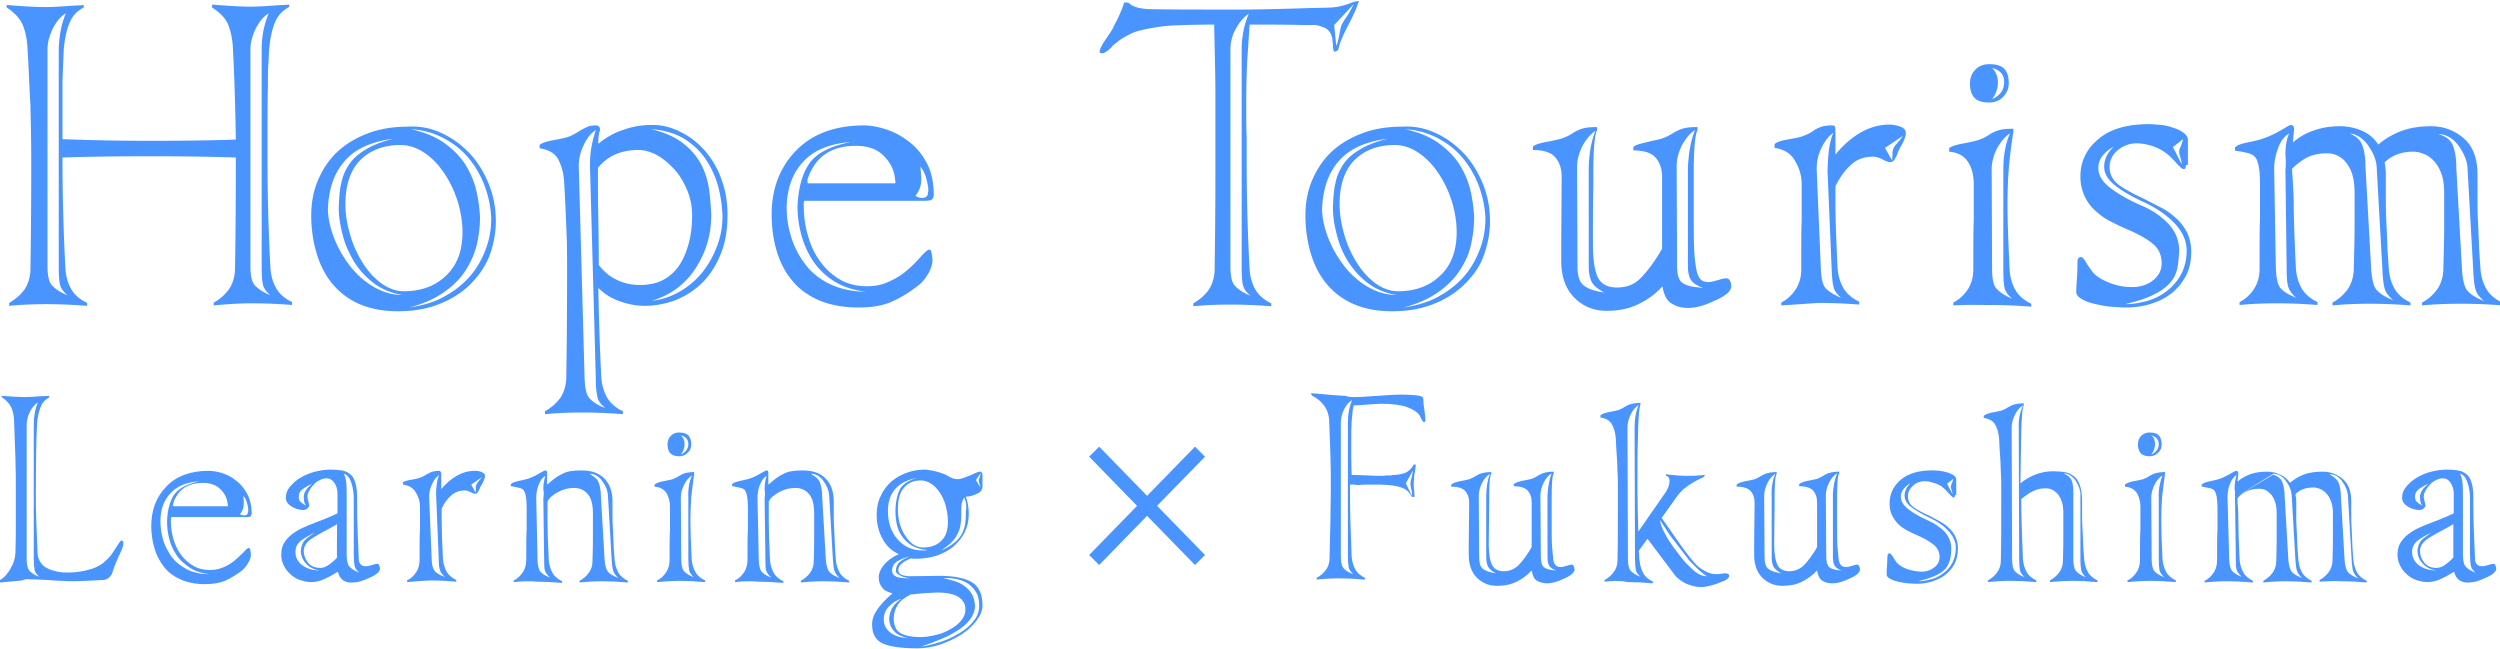 <svg xmlns="http://www.w3.org/2000/svg" width="600" height="155.7" viewBox="0 0 600 155.7"><style>.st0{fill:#4994ff}</style><path class="st0" d="M3.3 139.5l-3.3.3v-.6c.4-.2.9-.6 1.3-1 .4-.5.9-1.1 1.2-1.7.4-.7.7-1.3.9-2 .2-.7.3-1.3.3-1.8.1-2.8.1-5 .1-6.8v-7.6c0-2.8 0-5.6-.1-8.4-.1-2.9-.2-5.6-.3-8.3 0-1.5-.2-2.6-.6-3.6-.4-1-1.2-1.9-2.4-2.7V95c2.4.2 4.3.3 5.7.3.9 0 2.1-.1 3.7-.2.9 0 1.5-.1 2-.1v.4c-1 .5-1.7 1.3-2.1 2.4-.4 1.1-.7 2.4-.8 3.8 0 .8-.1 1.5-.1 2.3 0 .8-.1 1.9-.1 3.3 0 1.7-.1 5.3-.1 10.7 0 2.5 0 4.8.1 6.9.1 2.1.2 4.6.3 7.7 0 1 .3 1.8.7 2.4.4.7 1 1.2 1.7 1.5.7.4 1.5.6 2.4.8.9.2 1.8.2 2.8.2 1.4 0 2.9-.2 4.5-.6 1.6-.4 2.9-1 3.9-1.9.6-.5 1.1-1 1.6-1.6.4-.6.9-1.3 1.4-2.1.6-1 1-1.5 1.2-1.5.1 0 .2.1.3.2.1.1.1.3.1.5 0 .4-.1.8-.3 1.3-.2.5-.5 1.2-.9 2-.7 1.6-1.1 2.7-1.3 3.3-.1.6-.4 1.1-.8 1.5-.4.4-.8.6-1.4.7-.1 0-.8 0-2.1.1-2.2.1-3.8.2-4.8.2-1.2 0-2.3 0-3.3-.1-1 0-2.1-.1-3.2-.2-2.2-.1-4-.2-5.4-.2-.7.4-1.7.4-2.8.5zm5.8-42.9c-.8.5-1.4 1.2-1.9 2.2-.5 1-.8 2.1-.8 3.1V134c0 1.4.2 2.4.6 2.9.4.5 1.1 1 2.1 1.4l.3.1c-.6-.5-1-1.1-1.1-1.6-.1-.5-.2-1.5-.2-2.7v-32.2c0-1.9.3-3.7 1-5.3zM60 124c-.2.1-.6.1-1.2.1H41.1c0 .2-.1.4-.1.8 0 1.5.2 3 .6 4.4.4 1.4 1 2.7 1.8 3.8.8 1.1 1.8 2 3 2.7 1.2.7 2.5 1 4 1 1.1 0 2.1-.2 3.1-.6 1-.4 1.8-.9 2.6-1.5.6-.5 1.4-1.2 2.3-2.1.7-.8 1.1-1.1 1.3-1.1.2 0 .3.2.4.6.1.4.1.8.1 1.2 0 .6-.3 1.2-.7 1.9-.4.7-.9 1.3-1.4 1.7-1.4 1.1-2.8 1.9-4.1 2.5-1.3.5-2.9.8-4.8.8-2.2 0-4.2-.4-5.8-1.1-1.6-.7-3-1.7-4-3s-1.8-2.7-2.3-4.4c-.5-1.7-.8-3.5-.8-5.4 0-3.9 1.2-7.1 3.7-9.6 2.4-2.5 5.8-3.7 10.1-3.7.9 0 2 .2 3.1.5 1.2.4 2.3.9 3.4 1.8 1.1.8 2 1.9 2.7 3.2.7 1.3 1.1 2.9 1.1 4.8-.1.4-.2.6-.4.7zm-19.1-5.6c-1.6 1.7-2.4 3.9-2.4 6.7 0 1.4.2 2.8.6 4.3.4 1.5 1.1 2.8 2 4.1.9 1.3 2.2 2.3 3.7 3.1 1.5.8 3.3 1.2 5.4 1.2-1.8-.2-3.4-.7-4.7-1.6s-2.4-1.8-3.2-3.1c-.8-1.2-1.4-2.5-1.7-3.9-.4-1.4-.5-2.8-.5-4.2.1-2.7.7-4.8 1.7-6.3 1.1-1.5 3.1-2.6 6.1-3.2-3.1.2-5.5 1.2-7 2.9zm13.7 3.1s.1-.1.1-.2v-.2c0-.1-.1-.2-.1-.3-.1-1.3-.7-2.4-1.7-3.4s-2.4-1.5-4.2-1.5c-3.7 0-6 1.6-7.1 4.8 0 .1-.1.2-.1.4s0 .3.1.4h13zm3.9-.5c0 .9-.3 1.7-.9 2.4.3.2.6.3 1 .3.5 0 .8-.2.9-.6v-.2c0-.1.1-.2.1-.3 0-.5-.1-1.2-.3-1.9-.2-.7-.5-1.3-.9-1.7.1.8.1 1.5.1 2zM82.4 139.3c-.6-.4-1.1-1.1-1.3-2.1-1.1.7-2.2 1.3-3.3 1.8-1.1.5-2.2.7-3.1.7s-1.8-.2-2.7-.5c-.9-.3-1.7-.8-2.3-1.4-.7-.6-1.2-1.3-1.6-2.1-.4-.8-.6-1.6-.6-2.5 0-1.1.2-2.1.7-2.9.5-.8 1.1-1.5 1.9-2.1.8-.6 1.6-1.1 2.5-1.5.9-.4 2-.9 3.4-1.4 2.4-.9 4-1.6 5-2.1v-4.7c0-1.1-.3-2-.8-2.7-.5-.7-1.1-1-1.8-1-.5 0-1.1.1-1.6.4-.6.3-1.1.6-1.5 1.1-.4.4-.8.9-1.1 1.5-.3.5-.4 1-.4 1.5 0 .2.1.6.2 1 .1.5.2.8.2 1 0 .3-.2.5-.5.8-.3.2-.6.3-1 .3-.7 0-1.5-.2-2.3-.6-1.2-.6-1.8-1.4-1.8-2.3 0-1 .3-1.9 1-2.7s1.5-1.6 2.6-2.2c1-.6 2.2-1.1 3.4-1.4 1.2-.3 2.5-.5 3.7-.5 1.1 0 2 .1 2.7.2.7.1 1.4.4 1.9.8.6.4 1 1 1.3 1.9.3.9.5 2 .5 3.5v2c0 3.9.2 8.3.4 13.1 0 .6.2 1 .5 1.3.3.3.7.4 1.3.4.3 0 .8-.1 1.4-.3.6-.2 1-.3 1.2-.3.3 0 .4.1.5.4.1.3.2.5.2.8 0 .4-.3.8-.8 1.2-.5.4-1.1.7-1.8 1-1.5.7-2.8 1.1-3.9 1.1-.9.1-1.7-.1-2.3-.5zm-10.1-9.6c-.9.7-1.4 1.6-1.4 2.8 0 1.3.6 2.4 1.7 3.2 1.1.8 2.5 1.2 4.1 1.2-1.3-.2-2.4-.7-3.2-1.6-.8-.8-1.3-1.9-1.3-3.2.1-1 .4-1.8.9-2.4.6-.6 1.3-1.1 2.2-1.7.1-.1.2-.1.3-.2-1.3.6-2.3 1.2-3.3 1.9zm.6-10.4c0-.6.2-1.2.5-1.6.3-.5.8-1 1.5-1.6-1.1.5-1.9 1-2.4 1.4-.5.4-.8 1-.8 1.6 0 .6.1 1 .4 1.3.3.3.6.5 1.1.8l.3.2c-.4-.4-.6-1.1-.6-2.1zm8 6.5c-.4.2-.9.5-1.4.8-2.1 1.1-3.7 2-4.9 2.8-1.1.8-1.7 1.8-1.7 2.8 0 1 .3 1.9 1 2.8.7.9 1.7 1.3 3 1.3.7 0 1.4-.3 2.1-.8.7-.5 1.3-1 1.9-1.7-.1-1.5 0-4.2 0-8zm3.4-10c-.4-1.2-1-1.9-1.8-2.1.3.5.5 1.2.6 2.1.1.9.1 2.2.1 3.7V133c0 1.4.2 2.4.6 2.9.4.5 1.1 1 2.1 1.4l.3.1c-.6-.5-1-1.1-1.1-1.6-.1-.5-.2-1.5-.2-2.7v-13.6c0-1.2-.2-2.5-.6-3.7zM97.7 139.7v-.4c.9-.4 1.6-1.1 2.2-2 .6-.9.8-1.9.8-3 0-3.8 0-6.1.1-7.1v-5.5c0-1.3-.3-2.4-1-3.5-.6-1.1-1.7-1.7-3.1-1.9v-.5c.2-.2.4-.3.8-.4.3-.1.8-.2 1.4-.3.8-.1 1.4-.3 1.8-.4.6-.2 1.2-.5 1.8-.9.5-.3.9-.5 1.3-.6.4-.1.9-.2 1.5-.2.2 0 .4.1.5.3.1.2.1.4.1.6v3.5c1.1-1.3 2.3-2.4 3.7-3.2 1.4-.8 2.8-1.2 4.4-1.2.5 0 1.1.1 1.6.3.5.2.8.5.8.9s-.2 1-.6 1.8c-.2.3-.3.5-.4.7-.1.1-.2.3-.3.6-.2.4-.3.7-.5.9-.1.2-.3.3-.5.3-.3 0-.7-.1-1.2-.4-.6-.3-1-.4-1.3-.4-1.3 0-2.4.4-3.3 1.2-.9.8-1.7 1.8-2.3 3.2v2.5c0 2.3.1 5.5.3 9.5.1 1.2.4 2.2.9 3.1.5.9 1.3 1.5 2.3 2v.4c-2.3-.2-4.3-.3-6.1-.3-1.9.1-3.8.2-5.7.4zm7.1-23.4c.1-.8.3-1.6.6-2.3-.7.5-1.3 1.2-1.7 2.2-.5 1-.7 2-.7 3.2l.6 14.7c0 1.4.3 2.4.7 2.9.4.5 1.2 1 2.3 1.4l.2.1c-.6-.5-1-1.1-1.2-1.6-.2-.6-.3-1.5-.3-2.7l-.6-14.7c-.1-1.3 0-2.3.1-3.2zm9.4.7c0-.3 0-.4.1-.6.1-.2.2-.5.5-.8.3-.4.6-.7.9-1.1l-2.6 1.8 1 1.9c.1-.2.1-.6.1-1.2zM123.3 139.7v-.4c.9-.4 1.6-1.1 2.2-2 .6-.9.8-1.9.8-3 0-3.8 0-6.1.1-7.1v-5.5c0-1.1-.1-2-.2-2.6-.1-.6-.3-1.1-.5-1.4-.2-.3-.6-.5-1-.6-.4-.1-1-.2-1.9-.4h-.2v-.5c.2-.2.5-.4.9-.5.4-.1.9-.3 1.6-.4.8-.2 1.3-.3 1.6-.4 1-.3 2.1-.9 3.3-1.6.5-.3.8-.4.9-.4.2 0 .3.1.3.2.1.1.1.3.1.5v2.7l.4-.3c1.1-1 2.2-1.8 3.3-2.3 1.1-.6 2.6-.8 4.5-.8 2.4 0 4.2.6 5.5 1.9 1.3 1.3 2 3.1 2 5.6v2.8c0 1.4 0 2.7.1 3.9.1 1.3.1 2.7.2 4.5l.2 2.7c.1 1.2.4 2.2.9 3.1.5.9 1.3 1.5 2.3 2v.4c-2.3-.2-4.3-.3-6.1-.3-1.7 0-3.6.1-5.5.3v-.4c.9-.5 1.6-1.1 2.2-1.9.6-.8.9-1.8.9-2.8.1-2.7.1-4.8.1-6.1v-5.4c0-2.1-.4-3.7-1.3-4.7s-2-1.4-3.3-1.4c-1.2 0-2.5.3-3.8 1-1.3.7-2.2 1.5-2.5 2.3v4.5c0 2.3.1 5.5.3 9.5.1 1.2.4 2.2.9 3.1.5.9 1.3 1.5 2.3 2v.4c-2.3-.2-4.3-.3-6.1-.3-1.7-.2-3.6-.1-5.5.1zm7.2-21.3l-.1-1c0-1.3.2-2.3.5-3.2-.7.4-1.2 1.1-1.6 2.1-.4 1-.6 2-.6 3.2l.3 14.7c0 1.4.3 2.4.6 2.9.4.5 1.1 1 2.1 1.4l.3.1c-.6-.5-1-1.1-1.2-1.6-.2-.6-.2-1.5-.2-2.7l-.2-14.7c.1-.5.1-.9.1-1.2zm13.1-2.8c.3.7.5 1.6.6 2.8v.4l.9 15.5c.1 1.4.4 2.4.8 2.9s1.2 1 2.2 1.4l.3.1c-.6-.5-1-1.1-1.2-1.6-.2-.5-.3-1.4-.4-2.7v-.1l-.9-15.5c-.1-1.1-.5-2.2-1.4-3.4-.8-1.1-1.8-1.7-3-1.7 1.1.7 1.8 1.2 2.1 1.9zM157.7 139.7v-.4c.9-.4 1.6-1.1 2.2-2 .6-.9.8-1.9.8-3 0-3.8 0-6.1.1-7.1v-5.5c0-1.3-.3-2.4-.8-3.3-.6-.9-1.5-1.5-2.9-1.6v-.5c.2-.2.5-.3.9-.5.4-.1.9-.3 1.7-.4.9-.2 1.5-.3 1.8-.4.5-.2 1.1-.5 1.7-.9.5-.3 1-.5 1.4-.6.5-.1 1.1-.2 2-.2v.4c-.3 2.1-.5 3.9-.7 5.6-.1 1.6-.2 3.4-.2 5.4 0 2.3.1 5.5.3 9.5.1 1.2.4 2.2.9 3.1.5.9 1.3 1.5 2.3 2v.4c-2.3-.2-4.3-.3-6.1-.3-1.6 0-3.4.1-5.4.3zm7.6-35.1c.4.5.6 1.2.6 2.1 0 .8-.3 1.5-.9 2-.6.6-1.3.8-2 .8-1.1 0-1.8-.3-2.2-.8-.4-.5-.6-1.2-.6-2.1 0-.8.3-1.5.8-2 .6-.6 1.2-.8 2-.8 1.1 0 1.9.3 2.3.8zm.8 9.5c-.8.5-1.4 1.2-1.9 2.2-.5 1-.8 2.1-.8 3.1l.1 14.7c0 1.4.2 2.4.6 2.9.4.5 1.1 1 2.1 1.4l.3.1c-.6-.5-1-1.1-1.1-1.6-.1-.5-.2-1.5-.2-2.7v-14.7c-.1-2.1.2-3.9.9-5.4zm-1.8-7.5c0 .9-.3 1.7-.9 2.5 1.2-.6 1.8-1.4 1.8-2.5s-.6-1.8-1.8-2.1c.6.5.9 1.2.9 2.1zM176.4 139.7v-.4c.9-.4 1.6-1.1 2.2-2 .6-.9.8-1.9.8-3 0-3.8 0-6.1.1-7.1v-5.5c0-1.1-.1-2-.2-2.6-.1-.6-.3-1.1-.5-1.4-.2-.3-.6-.5-1-.6-.4-.1-1-.2-1.9-.4h-.2v-.5c.2-.2.5-.4.9-.5.4-.1.9-.3 1.6-.4.8-.2 1.3-.3 1.6-.4 1-.3 2.1-.9 3.3-1.6.5-.3.8-.4.9-.4.2 0 .3.1.3.2.1.1.1.3.1.5v2.7l.4-.3c1.1-1 2.2-1.8 3.3-2.3 1.1-.6 2.6-.8 4.5-.8 2.4 0 4.2.6 5.5 1.9 1.3 1.3 2 3.1 2 5.6v2.8c0 1.4 0 2.7.1 3.9.1 1.3.1 2.7.2 4.5l.2 2.7c.1 1.2.4 2.2.9 3.1.5.9 1.3 1.5 2.3 2v.4c-2.3-.2-4.3-.3-6.1-.3-1.7 0-3.6.1-5.5.3v-.4c.9-.5 1.6-1.1 2.2-1.9.6-.8.9-1.8.9-2.8.1-2.7.1-4.8.1-6.1v-5.4c0-2.1-.4-3.7-1.3-4.7s-2-1.4-3.3-1.4c-1.2 0-2.5.3-3.8 1-1.3.7-2.2 1.5-2.5 2.3v4.5c0 2.3.1 5.5.3 9.5.1 1.2.4 2.2.9 3.1.5.9 1.3 1.5 2.3 2v.4c-2.3-.2-4.3-.3-6.1-.3-1.7-.2-3.6-.1-5.5.1zm7.2-21.3l-.1-1c0-1.3.2-2.3.5-3.2-.7.4-1.2 1.1-1.6 2.1-.4 1-.6 2-.6 3.2l.3 14.7c0 1.4.3 2.4.6 2.9.4.5 1.1 1 2.1 1.4l.3.1c-.6-.5-1-1.1-1.2-1.6-.2-.6-.2-1.5-.2-2.7l-.2-14.7c.1-.5.1-.9.1-1.2zm13.1-2.8c.3.7.5 1.6.6 2.8v.4l.9 15.5c.1 1.4.4 2.4.8 2.9s1.2 1 2.2 1.4l.3.1c-.6-.5-1-1.1-1.2-1.6-.2-.5-.3-1.4-.4-2.7v-.1l-.9-15.5c-.1-1.1-.5-2.2-1.4-3.4-.8-1.1-1.8-1.7-3-1.7 1.1.7 1.8 1.2 2.1 1.9zM226.4 113.7c.2.1.6.2 1 .5.9.5 1.6.8 2.3.8.5 0 1-.1 1.6-.3.6-.2 1.2-.5 2-.8 1-.5 1.6-.7 1.9-.7.4 0 .6.3.6.9v2.6c0 .8-.4 1.4-1.3 1.8-.9.4-1.8.7-2.7.7.5 1.3.7 2.7.7 4.3 0 1.4-.3 2.8-.9 4.1-.6 1.3-1.5 2.4-2.6 3.4s-2.5 1.7-4 2.3c-1.6.5-3.3.8-5.2.8-.5 0-.9 0-1.2-.1-.9.4-1.7.8-2.2 1.3-.6.4-.8 1-.8 1.6 0 .6.3.9.9 1.1.6.2 1.2.3 1.9.3l7-.1c3.8 0 6.5.6 8.1 1.7 1.6 1.1 2.3 3 2.3 5.4 0 1.2-.5 2.4-1.4 3.6-.9 1.2-2.1 2.4-3.7 3.4s-3.3 1.8-5.1 2.4c-1.8.6-3.7.9-5.4.9-3.9 0-6.7-.4-8.4-1.2-1.7-.8-2.5-2.3-2.5-4.6 0-1.1.4-2.3 1.3-3.6.9-1.3 2.1-2.5 3.6-3.8-1.2-.3-2-.7-2.5-1.4-.5-.6-.8-1.4-.8-2.4 0-1.1.5-2.2 1.4-3.2.9-1 2-1.8 3.4-2.4-1.7-.8-3-2-3.9-3.7-.9-1.6-1.4-3.6-1.4-5.7 0-1.7.3-3.3 1-4.6.6-1.4 1.5-2.5 2.6-3.5 1.1-.9 2.3-1.6 3.8-2.1 1.4-.5 2.9-.7 4.4-.7 1.5.2 2.9.5 4.2 1zm-13 31.8c-.9.9-1.3 1.9-1.3 3.2 0 1.3.6 2.4 1.7 3.2 1.1.8 2.5 1.2 4.1 1.2-1.3-.2-2.4-.7-3.2-1.5-.8-.8-1.3-1.9-1.3-3.2.1-1.1.4-2.1 1-2.9.6-.8 1.3-1.4 2-1.8-1.2.3-2.1.9-3 1.8zm7.8-31c-2.5.3-4.5 1.1-5.9 2.4s-2.2 3.2-2.2 5.7c0 2.7.7 4.9 2.2 6.7 1.5 1.8 3.5 2.8 6.1 2.8h.6c.3 0 .5-.1.6-.1-1.5-.1-2.8-.5-3.8-1.1-1-.6-1.8-1.4-2.4-2.3-.6-.9-1-1.9-1.2-2.9-.2-1-.3-2.1-.3-3.3.1-2.5.6-4.3 1.4-5.5.9-1.1 2.5-2 4.9-2.5zm-6 20.3c-.7.5-1.1 1.2-1.1 2.1 0 .7.3 1.2 1 1.5.6.3 1.7.4 3.3.4-1.2-.2-2-.4-2.6-.8-.6-.3-.8-.7-.8-1 0-.8.3-1.5.8-2s1.4-1 2.5-1.5c-1.3.4-2.3.8-3.1 1.3zm6.1 7.6c-1 .1-2 .2-2.8.3-1.5.8-2.6 1.6-3.1 2.6-.6.9-.9 2-.9 3.2 0 1.7.6 2.9 1.7 3.5 1.1.6 2.7.9 4.7.9 1.2 0 2.5-.2 3.7-.5 1.3-.3 2.5-.8 3.5-1.4 1.1-.6 2-1.3 2.6-2.1.7-.8 1-1.7 1-2.6 0-1.3-.5-2.2-1.6-3-1.1-.7-2.8-1.1-5.1-1.1-1.5.1-2.7.1-3.7.2zM217 117c-1 1.1-1.5 2.8-1.5 5.1 0 1.2.1 2.3.4 3.4s.7 2.1 1.3 3c.6.9 1.2 1.6 1.9 2.1s1.5.8 2.4.8c1.9 0 3.3-.5 4.4-1.6 1.1-1 1.6-2.6 1.6-4.6 0-1.3-.2-2.5-.5-3.7-.3-1.2-.8-2.3-1.4-3.2-.6-.9-1.3-1.7-2.1-2.2-.8-.5-1.6-.8-2.5-.8-1.6 0-3 .5-4 1.7zm9.3 21.7h.1c1.1.3 2.1.6 2.8.8.7.2 1.5.6 2.2 1.1.7.5 1.3 1.1 1.8 1.9.5.8.7 1.7.8 2.8 0 1.2-.4 2.3-1.2 3.4-.8 1-1.8 1.9-3.1 2.7-1.3.8-2.6 1.5-3.9 2-1.4.6-3 1.2-4.8 1.8 1.5-.2 3-.6 4.6-1.1 1.6-.5 3.1-1.2 4.6-2.1 1.5-.9 2.6-1.8 3.5-3 .9-1.1 1.3-2.3 1.3-3.6 0-1.3-.2-2.4-.7-3.2s-1.1-1.5-1.9-2.1c-.8-.5-1.7-.9-2.7-1.1-1-.2-2.1-.3-3.4-.3zm4.5-17.8c-.1.5-.1 1.4-.1 2.5 0 1.3-.1 2.3-.3 3.2-.2.9-.6 1.6-1 2.3-.4.6-.9 1.1-1.4 1.6-.5.4-1.2 1-2.1 1.6 1.9-.8 3.3-1.8 4.3-3s1.6-3 1.6-5.5v-.8c0-.3.1-.5.1-.6 0-.8 0-1.4-.1-1.7l-.3-.9-.1-.2c-.3.5-.5 1-.6 1.5zm4.3-4.7c-.1-.3-.2-.6-.2-.8 0-.2.1-.5.2-.8.1-.4.2-.7.3-1.1l-1.2 1.7 1.1 1.8c0-.1-.1-.4-.2-.8zM263.8 107.2l11.5 11.8 11.5-11.8 2.4 2.4-11.5 11.8 11.5 11.8-2.4 2.4-11.5-11.8-11.5 11.8-2.4-2.4 11.5-11.8-11.5-11.8 2.4-2.4zM325.4 95.3c1 0 2.2-.1 3.7-.2l1.5-.1c2.6-.2 4.5-.3 5.7-.3 1.5 0 2.8.1 3.8.2s1.5.4 1.5.9c0 .8.1 1.8.3 2.9.1.9.2 1.6.2 2.1 0 .3-.1.5-.3.5-.2 0-.4-.2-.7-.8-.1-.3-.3-.6-.4-.8-.5-.8-1.5-1.4-3-2-1.4-.5-3.5-.8-6.2-.8-.7 0-1.9.1-3.4.2-1.4.1-2.5.2-3.2.2-.2.6-.3 1.5-.4 2.8l-.1 1c-.1 1.5-.1 3.1-.1 4.9v3.9c0 1.8.1 3.2.1 4.1.9 0 2.1 0 3.8.1 1.6.1 2.7.1 3.5.1.2 0 .5 0 .9-.1h.9c.3 0 .6 0 .7-.1 1.2 0 2.2-.2 3-.5s1.5-.9 2.1-2h.5c0 .4-.1.9-.2 1.5-.1.5-.1 1-.2 1.4 0 .4-.1.9-.1 1.4 0 .7 0 1.4.1 1.9 0 .5.1 1 .1 1.6l-.7-.1c-.5-1-1.2-1.7-2.2-2.1-1-.4-2.2-.6-3.6-.7-.9-.1-1.9-.1-3.2-.1h-1.9c-.8 0-1.5.1-1.9.1-.4 0-.7 0-1-.1h-1c0 2.8 0 5.8.1 8.9.1 3.1.2 5.9.3 8.4.1 1.2.4 2.2.9 3.1.5.9 1.3 1.5 2.3 2v.4c-2.3-.2-4.3-.3-6.1-.3-1.7 0-3.6.1-5.5.3v-.4c.9-.5 1.6-1.1 2.2-1.9.6-.8.9-1.8.9-2.8.1-3.4.1-6.3.2-8.8 0-2.5.1-5.1.1-7.8 0-2.8 0-5.6-.1-8.4-.1-2.9-.2-5.6-.3-8.3-.1-1.1-.4-2.2-1.1-3.2s-1.7-1.9-3.1-2.6l-.1-.6.4.1c1.6.1 3.2.3 4.6.4 1.5.1 2.5.2 3.2.2.7.3 1.5.3 2.5.3zm-.9.7c-.8.5-1.4 1.2-1.9 2.2-.5 1-.8 2.1-.8 3.1v32.1c0 1.4.2 2.4.6 2.9.4.5 1.1 1 2.1 1.4l.3.1c-.6-.5-1-1.1-1.1-1.6-.1-.5-.2-1.4-.2-2.7v-32.2c0-1.9.3-3.6 1-5.3zm14.2 21.4c-.1-.6-.2-1-.2-1.3 0-.4.1-.8.2-1.2.2-.6.3-1.3.4-2l-1.7 3.1 1.5 3.1c0-.5 0-1.1-.2-1.7zM368.9 139.4c-.7-.4-1.1-1.3-1.3-2.5-1 1.1-2.2 2-3.6 2.7-1.4.7-2.9 1-4.7 1-1.9 0-3.4-.6-4.8-1.9-1.3-1.3-2-3.1-2-5.5v-2.8l.1-9.7c0-1.2-.3-2.1-.9-2.8-.6-.7-1.7-1.1-3.4-1.1v-.5c.2-.2.5-.3.9-.5.4-.1.9-.3 1.7-.4.9-.2 1.5-.3 1.8-.4.5-.2 1.1-.5 1.7-.9.5-.3 1-.5 1.5-.6.5-.1 1.1-.2 2-.2v.4c-.4.7-.5 2.8-.5 6.3v1.9c0 2.4-.1 5.2-.1 8.6 0 2.4.3 4.1.8 5.1s1.5 1.5 2.8 1.5c1.4 0 2.5-.5 3.5-1.4.9-.9 1.8-2.1 2.8-3.7.2-.4.4-.7.4-.7v-10.7c0-1.2-.3-2.1-.9-2.8-.6-.7-1.7-1.1-3.4-1.1v-.5c.2-.2.5-.3.9-.5.4-.1.9-.3 1.7-.4.9-.2 1.5-.3 1.8-.4.5-.2 1.1-.5 1.7-.9.5-.3 1-.5 1.5-.6.5-.1 1.1-.2 2-.2v.4c-.4.7-.5 2.8-.5 6.3v4.9c0 3.1 0 5.3.1 6.5.1 1.2.2 2.3.3 3.1.1.6.3 1 .6 1.3s.7.4 1.2.4c.3 0 .8-.1 1.4-.3.6-.2 1-.3 1.2-.3.2 0 .4.1.5.4s.2.5.2.8c0 .4-.3.8-.8 1.2-.5.4-1.1.7-1.8 1-1.5.7-2.8 1.1-3.9 1.1-1 0-1.8-.2-2.5-.6zm-11.3-25.7c-.8.5-1.4 1.2-1.9 2.2-.5 1-.8 2.1-.8 3.1l.1 14.7c0 1.5.3 2.4 1 2.9s1.7.8 3 1c-.9-.5-1.5-1-1.8-1.5-.3-.5-.5-1.3-.5-2.3v-14.7c0-2 .3-3.9.9-5.4zm14.8-.1c-.8.5-1.4 1.2-1.9 2.2-.5 1-.8 2.1-.8 3.1l.1 14.7c0 1.4.3 2.2.8 2.6.6.4 1.4.6 2.6.7.2 0 .3.1.4.1-.8-.3-1.4-.7-1.7-1.1-.3-.4-.5-1.1-.5-2.2V119c.1-2 .4-3.9 1-5.4zM385.1 139.6v-.4c.9-.5 1.6-1.1 2.2-1.9.6-.8.9-1.8.9-2.8.1-3.6.1-9 .1-16.3 0-2 0-3.7-.1-5 0-1.3-.1-3.2-.3-5.7l-.1-2.2c-.1-1.3-.4-2.5-.9-3.4-.5-.9-1.4-1.5-2.8-1.7v-.5c.2-.2.5-.3.9-.5.4-.1.9-.3 1.7-.4.9-.2 1.5-.3 1.8-.4.5-.2 1.1-.5 1.7-.9.5-.3 1-.5 1.5-.6.5-.1 1.1-.2 2-.2v.4c-.1.3-.3 1.1-.4 2.7-.1 1.5-.2 3.3-.2 5.4-.1 2.1-.1 4.2-.1 6.4v6.4c0 3.2.1 6.4.2 9.6l6.3-9.1c.4-.5.7-1.1.9-1.6.2-.5.3-1 .3-1.4 0-.8-.3-1.2-.9-1.3l.1-.4c.2 0 .4.1.4.1.9.1 1.6.1 2.1.2.5 0 1.2.1 2 .1h1.4c.4 0 1 0 1.9-.1l1.5-.1-.3.5c-1.4.6-2.7 1.3-3.8 2.1-1.2.8-2.1 1.8-2.8 2.8l-3.5 4.9c.4.6 1.1 1.6 2.1 3 2.4 3.5 4.3 6.1 5.7 7.7.7.8 1.5 1.5 2.5 2 1 .6 1.9.8 2.8.8.3 0 .7 0 1.2-.1.6-.1 1-.1 1.2-.1.1 0 .3.1.5.2s.2.3.2.4c0 .4-.3.6-.6.9-.4.2-1 .5-1.9.8l-.2.1c-1.7.6-3.1.9-4 .9-1.2 0-2.4-.3-3.6-.8-1.2-.6-2.2-1.3-2.9-2.3l-6.4-8.5-2.1 2.9c0 .3.1.7.1 1.1 0 .5 0 .9.1 1.2.1 1.2.4 2.2.9 3.1.5.9 1.3 1.5 2.3 2v.4c-2.3-.2-4.3-.3-6.1-.3-1.7-.4-3.5-.3-5.5-.1zm8.2-42.4c-.8.5-1.4 1.2-1.9 2.2s-.8 2.1-.8 3.1l.1 31.5c0 1.4.2 2.4.6 2.9.4.5 1.1 1 2.1 1.4l.3.1c-.6-.5-1-1.1-1.1-1.6-.1-.5-.2-1.5-.2-2.7l-.1-31.6c0-1.9.3-3.7 1-5.3zm15.5 40.5c-.4-.3-.8-.7-1.3-1.1l-1.4-1.4c-.5-.5-.9-.9-1.2-1.4-.8-1-1.5-2-2.1-2.7-.6-.8-1.1-1.5-1.6-2.1-.5-.6-.9-1.3-1.3-1.9-.4-.6-.9-1.4-1.5-2.3.1.7.3 1.5.7 2.3.4.8.8 1.6 1.3 2.4.5.8 1 1.5 1.5 2.2.5.6 1 1.3 1.6 2.1 1 1.3 2.1 2.3 3.1 3.2 1 .9 2.1 1.3 3.1 1.3-.2-.1-.5-.3-.9-.6zM437.4 139.4c-.7-.4-1.1-1.3-1.3-2.5-1 1.1-2.2 2-3.6 2.7-1.4.7-2.9 1-4.7 1-1.9 0-3.4-.6-4.8-1.9-1.3-1.3-2-3.1-2-5.5v-2.8l.1-9.7c0-1.2-.3-2.1-.9-2.8-.6-.7-1.7-1.1-3.4-1.1v-.5c.2-.2.5-.3.9-.5.4-.1.9-.3 1.7-.4.9-.2 1.5-.3 1.8-.4.5-.2 1.1-.5 1.7-.9.5-.3 1-.5 1.5-.6.5-.1 1.1-.2 2-.2v.4c-.4.7-.5 2.8-.5 6.3v1.9c0 2.4-.1 5.2-.1 8.6 0 2.4.3 4.1.8 5.1s1.5 1.5 2.8 1.5c1.4 0 2.5-.5 3.5-1.4.9-.9 1.8-2.1 2.8-3.7.2-.4.4-.7.4-.7v-10.7c0-1.2-.3-2.1-.9-2.8-.6-.7-1.7-1.1-3.4-1.1v-.5c.2-.2.5-.3.9-.5.4-.1.9-.3 1.7-.4.9-.2 1.5-.3 1.8-.4.5-.2 1.1-.5 1.7-.9.5-.3 1-.5 1.5-.6.5-.1 1.1-.2 2-.2v.4c-.4.7-.5 2.8-.5 6.3v4.9c0 3.1 0 5.3.1 6.5.1 1.2.2 2.3.3 3.1.1.6.3 1 .6 1.3s.7.4 1.2.4c.3 0 .8-.1 1.4-.3.6-.2 1-.3 1.2-.3.2 0 .4.1.5.4s.2.5.2.8c0 .4-.3.8-.8 1.2-.5.4-1.1.7-1.8 1-1.5.7-2.8 1.1-3.9 1.1-1 0-1.9-.2-2.5-.6zm-11.3-25.7c-.8.5-1.4 1.2-1.9 2.2-.5 1-.8 2.1-.8 3.1l.1 14.7c0 1.5.3 2.4 1 2.9s1.7.8 3 1c-.9-.5-1.5-1-1.8-1.5-.3-.5-.5-1.3-.5-2.3v-14.7c-.1-2 .2-3.9.9-5.4zm14.8-.1c-.8.5-1.4 1.2-1.9 2.2-.5 1-.8 2.1-.8 3.1l.1 14.7c0 1.4.3 2.2.8 2.6.6.4 1.4.6 2.6.7.2 0 .3.1.4.1-.8-.3-1.4-.7-1.7-1.1-.3-.4-.5-1.1-.5-2.2V119c0-2 .4-3.9 1-5.4zM469.2 118.8c0 .4-.1.6-.3.6-.2 0-.6-.3-1.1-.9-.6-.7-1.1-1.2-1.5-1.5-.6-.5-1.4-.9-2.2-1.1-.8-.3-1.5-.4-2.2-.4-1.1 0-2.1.4-2.8 1.1-.8.7-1.2 1.5-1.2 2.5s.4 1.9 1.2 2.5c.8.6 2.1 1.4 3.8 2.1 1.1.6 2.1 1.1 2.8 1.5.7.4 1.4.9 2 1.5.7.6 1.2 1.3 1.6 2.1.4.8.6 1.8.6 2.8 0 1.5-.3 2.8-.9 3.9-.6 1.1-1.4 1.9-2.3 2.6-.9.7-2 1.1-3.1 1.5-1.1.3-2.2.5-3.3.5-.7 0-1.4 0-2.3-.1-.9-.1-1.7-.2-2.5-.4s-1.4-.4-1.9-.7c-.5-.3-.8-.6-.8-1 0-.6 0-1.3.1-2.3 0-1.1.1-1.8.1-2.2 0-.4.2-.6.5-.6.2 0 .5.3.9 1 .5.8.8 1.3 1.1 1.5.7.6 1.5 1.1 2.6 1.4 1 .3 2.1.5 3.1.5 1.1 0 2.1-.3 3-1 .9-.7 1.3-1.5 1.3-2.5 0-1.1-.4-2-1.1-2.7-.8-.7-1.9-1.4-3.3-2.1l-.9-.4c-1.1-.5-2-.9-2.7-1.3-.7-.4-1.3-.8-1.9-1.4-.6-.6-1.1-1.3-1.5-2.1-.4-.8-.6-1.8-.6-2.9 0-2.2.9-4.1 2.6-5.6 1.8-1.5 4.2-2.3 7.5-2.3.6 0 1.2 0 1.9.1s1.3.2 1.9.4c.6.2 1.1.4 1.5.7.4.3.6.6.6 1v3.7zm-13 .4c0 1.1.6 2.1 1.9 3.1 1.2.9 2.8 1.8 4.6 2.6 1.6.7 2.9 1.6 4 2.7 1 1.1 1.6 2.5 1.6 4 0 1.1-.1 2-.3 2.7-.2.8-.5 1.4-1 2.1-.5.6-1.3 1.2-2.4 1.7-1.1.5-2.5 1-4.3 1.4 1.1 0 2.3-.2 3.3-.5 1.1-.3 2-.8 2.9-1.5.9-.7 1.6-1.5 2.1-2.5s.8-2.2.8-3.5c0-1.5-.6-2.8-1.8-4.1-1.2-1.3-2.7-2.3-4.6-3.2-1.8-.8-3.2-1.7-4.3-2.5s-1.6-1.8-1.6-2.8c0-1 .5-2 1.4-3-1.6 1.1-2.3 2.1-2.3 3.3zm12.2-1.5c-.1-.4-.2-.7-.2-.9 0-.2.1-.4.2-.7.2-.4.3-.8.4-1.2l-1.5 1.2 1.3 2.5c0-.2-.1-.5-.2-.9zM492 139.7v-.4c.9-.5 1.6-1.1 2.2-1.9.6-.8.9-1.8.9-2.8.1-2.7.1-4.8.1-6.1v-5.4c0-1.1-.1-2-.4-2.8-.3-.8-.6-1.4-1.1-1.9-.8-.8-1.6-1.2-2.7-1.2s-2.2.2-3.1.7c-1 .5-1.9 1.1-2.8 1.9 0 4.3.2 9.1.4 14.4.1 1.2.4 2.2.9 3.1.5.9 1.3 1.5 2.3 2v.4c-2.3-.2-4.3-.3-6.1-.3-1.7 0-3.6.1-5.5.3v-.4c.9-.5 1.6-1.1 2.2-1.9.6-.8.9-1.8.9-2.8.1-3.6.1-9 .1-16.3 0-2 0-3.7-.1-5 0-1.3-.1-3.2-.3-5.7l-.1-2.2c-.1-1.3-.4-2.5-.9-3.4-.5-.9-1.4-1.5-2.8-1.7v-.5c.2-.2.5-.3.9-.5.4-.1.9-.3 1.7-.4.9-.2 1.5-.3 1.8-.4.5-.2 1.1-.5 1.7-.9.5-.3 1-.5 1.5-.6.5-.1 1.1-.2 2-.2v.4c-.1.3-.3 1-.4 2.4-.1 1.3-.2 2.8-.2 4.5 0 1.7-.1 3.6-.1 5.8 0 2.2-.1 4.2-.1 6.1 1.1-.9 2.3-1.6 3.6-2.1 1.3-.5 2.7-.8 4.2-.8 1.1 0 2 .1 2.8.2.7.1 1.4.4 2.1.9.6.4 1.2 1.2 1.5 2.1.4 1 .6 2.3.6 4v2.8c0 1.4 0 2.7.1 3.9.1 1.3.1 2.7.2 4.5l.2 2.7c.1 1.2.4 2.2.9 3.1.5.9 1.3 1.5 2.3 2v.4c-2.3-.2-4.3-.3-6.1-.3-1.5 0-3.4.1-5.3.3zm-6.5-42.4c-.8.5-1.4 1.2-1.9 2.2-.5 1-.8 2.1-.8 3.1l.1 31.5c0 1.4.2 2.4.6 2.9.4.5 1.1 1 2.1 1.4l.3.1c-.6-.5-1-1.1-1.1-1.6-.1-.5-.2-1.5-.2-2.7l-.1-31.6c-.1-1.9.3-3.7 1-5.3zm11.7 18c.3.7.4 1.8.4 3.3v15.5c0 1.4.2 2.4.6 2.9.4.5 1.1 1 2.1 1.4l.3.1c-.6-.5-1-1.1-1.1-1.6-.1-.5-.2-1.4-.2-2.7v-15.5c0-1.1-.4-2.2-1.2-3.4-.8-1.1-1.8-1.7-2.9-1.7 1 .4 1.7 1 2 1.7zM510.6 139.7v-.4c.9-.4 1.6-1.1 2.2-2 .6-.9.8-1.9.8-3 0-3.8 0-6.1.1-7.1v-5.5c0-1.3-.3-2.4-.8-3.3-.6-.9-1.5-1.5-2.9-1.6v-.5c.2-.2.5-.3.9-.5.4-.1.9-.3 1.7-.4.9-.2 1.5-.3 1.8-.4.5-.2 1.1-.5 1.7-.9.5-.3 1-.5 1.5-.6.5-.1 1.1-.2 2-.2v.4c-.3 2.1-.5 3.9-.7 5.6-.1 1.6-.2 3.4-.2 5.4 0 2.3.1 5.5.3 9.5.1 1.2.4 2.2.9 3.1.5.9 1.3 1.5 2.3 2v.4c-2.3-.2-4.3-.3-6.1-.3-1.6 0-3.5.1-5.5.3zm7.6-35.1c.4.5.6 1.2.6 2.1 0 .8-.3 1.5-.9 2-.6.6-1.3.8-2 .8-1.1 0-1.8-.3-2.2-.8-.4-.5-.6-1.2-.6-2.1 0-.8.3-1.5.8-2s1.2-.8 2-.8c1.2 0 1.9.3 2.3.8zm.8 9.5c-.8.5-1.4 1.2-1.9 2.2-.5 1-.8 2.1-.8 3.1l.1 14.7c0 1.4.2 2.4.6 2.9.4.5 1.1 1 2.1 1.4l.3.1c-.6-.5-1-1.1-1.1-1.6-.1-.5-.2-1.5-.2-2.7v-14.7c-.1-2.1.3-3.9.9-5.4zm-1.8-7.5c0 .9-.3 1.7-.9 2.5 1.2-.6 1.8-1.4 1.8-2.5s-.6-1.8-1.8-2.1c.7.5.9 1.2.9 2.1zM556.7 139.6v-.4c.9-.5 1.6-1.1 2.2-1.9s.9-1.8.9-2.8c.1-2.7.1-4.8.1-6.1V123c0-1.1-.2-2-.5-2.8-.3-.8-.7-1.4-1.2-1.9s-1-.8-1.5-1c-.5-.2-1-.3-1.5-.3-1.8 0-3.2.5-4.3 1.6.1.5.2 1.1.2 1.8v2.8c0 1.4 0 2.7.1 3.9.1 1.3.1 2.7.2 4.5l.2 2.7c.1 1.2.4 2.2.9 3.1.5.9 1.3 1.5 2.3 2v.4c-2.3-.2-4.3-.3-6.1-.3-1.7 0-3.6.1-5.5.3v-.4c.9-.5 1.6-1.1 2.2-1.9.6-.8.9-1.8.9-2.8.1-2.7.1-4.8.1-6.1v-5.4c0-1.1-.1-2-.4-2.8-.3-.8-.6-1.4-1.1-1.9-.8-.8-1.6-1.2-2.7-1.2s-2.1.2-3 .6-1.6 1-2.2 1.7c0 .5 0 1.1.1 2 .1 1.4.1 2.4.1 3.2 0 2.3.1 5.5.3 9.5.1 1.2.4 2.2.9 3.1.5.9 1.3 1.5 2.3 2v.4c-2.3-.2-4.3-.3-6.1-.3-1.7 0-3.6.1-5.5.3v-.4c.9-.4 1.6-1.1 2.2-2 .6-.9.8-1.9.8-3 0-3.8 0-6.1.1-7.1v-5.5c0-1.1-.1-2-.2-2.6-.1-.6-.3-1.1-.5-1.4-.2-.3-.6-.5-1-.6-.4-.1-1-.2-1.9-.4h-.2v-.5c.2-.2.5-.4.9-.5.4-.1.9-.3 1.6-.4.8-.2 1.3-.3 1.6-.4 1-.3 2.1-.9 3.3-1.6.5-.3.8-.4.9-.4.3 0 .5.2.5.7-.1.5-.1 1.1-.2 1.9.9-.8 2-1.4 3.1-1.8s2.5-.6 3.9-.6c1.1 0 2.2.2 3.2.7 1 .4 1.8 1.1 2.4 2 .9-.8 2-1.5 3.3-2 1.3-.5 2.8-.7 4.5-.7 1.9 0 3.5.6 4.9 1.8 1.4 1.2 2 3 2 5.4v2.8c0 1.4 0 2.7.1 3.9.1 1.3.1 2.7.2 4.5l.2 2.7c.1 1.2.4 2.2.9 3.1.5.9 1.3 1.5 2.3 2v.4c-2.3-.2-4.3-.3-6.1-.3-1.4-.1-3.3 0-5.2.1zm-20.3-21.4l-.1-1c0-1.3.2-2.3.5-3.2-.7.4-1.2 1.1-1.6 2.1-.4 1-.6 2-.6 3.2l.4 14.7c0 1.4.3 2.4.6 2.9.4.5 1.1 1 2.1 1.4l.3.1c-.6-.5-1-1.1-1.2-1.6-.2-.6-.2-1.5-.2-2.7l-.2-14.7v-1.2zm0 1.2l9.2-5.5c1.1.4 1.8 1 2.1 1.7.3.7.5 1.6.6 2.8v.4l.9 15.5c.1 1.4.4 2.4.8 2.9s1.2 1 2.2 1.4l.3.1c-.6-.5-1-1.1-1.2-1.6-.2-.5-.3-1.4-.4-2.7v-.1l-.9-15.5c-.1-1.1-.5-2.2-1.4-3.4-.8-1.1-1.8-1.7-3-1.7l-9.2 5.7zm24.8-3.7c.3.7.5 1.6.6 2.8v.4l.9 15.5c.1 1.4.4 2.4.8 2.9s1.2 1 2.2 1.4l.3.1c-.6-.5-1-1.1-1.2-1.6-.2-.5-.3-1.4-.4-2.7v-.1l-.9-15.5c-.1-1.1-.5-2.2-1.4-3.4-.8-1.1-1.8-1.7-3-1.7 1.1.7 1.8 1.3 2.1 1.9zM590.3 139.3c-.6-.4-1.1-1.1-1.3-2.1-1.1.7-2.2 1.3-3.3 1.8-1.1.5-2.2.7-3.1.7-.9 0-1.8-.2-2.7-.5-.9-.3-1.7-.8-2.3-1.4-.7-.6-1.2-1.3-1.6-2.1-.4-.8-.6-1.6-.6-2.5 0-1.1.2-2.1.7-2.9.5-.8 1.1-1.5 1.9-2.1.8-.6 1.6-1.1 2.5-1.5.9-.4 2-.9 3.4-1.4 2.4-.9 4-1.6 5-2.1v-4.7c0-1.1-.3-2-.8-2.7-.5-.7-1.1-1-1.8-1-.5 0-1.1.1-1.6.4-.6.3-1.1.6-1.5 1.1-.4.4-.8.9-1.1 1.5-.3.5-.4 1-.4 1.5 0 .2.1.6.2 1 .1.5.2.8.2 1 0 .3-.2.5-.5.8-.3.2-.6.3-1 .3-.7 0-1.5-.2-2.3-.6-1.2-.6-1.8-1.4-1.8-2.3 0-1 .3-1.9 1-2.7s1.5-1.6 2.6-2.2c1-.6 2.2-1.1 3.4-1.4 1.2-.3 2.5-.5 3.7-.5 1.1 0 2 .1 2.7.2.7.1 1.4.4 1.9.8.6.4 1 1 1.3 1.9.3.9.5 2 .5 3.5v2c0 3.9.2 8.3.4 13.1 0 .6.2 1 .5 1.3.3.3.7.4 1.3.4.3 0 .8-.1 1.4-.3.6-.2 1-.3 1.2-.3.2 0 .4.1.5.4.1.3.2.5.2.8 0 .4-.3.8-.8 1.2-.5.4-1.1.7-1.8 1-1.5.7-2.8 1.1-3.9 1.1-.9.1-1.6-.1-2.3-.5zm-10-9.6c-.9.7-1.4 1.6-1.4 2.8 0 1.3.6 2.4 1.7 3.2 1.1.8 2.5 1.2 4.1 1.2-1.3-.2-2.4-.7-3.2-1.6-.8-.8-1.3-1.9-1.3-3.2.1-1 .4-1.8.9-2.4.6-.6 1.3-1.1 2.2-1.7.1-.1.2-.1.3-.2-1.3.6-2.4 1.2-3.3 1.9zm.5-10.4c0-.6.2-1.2.5-1.6.3-.5.8-1 1.5-1.6-1.1.5-1.9 1-2.4 1.4s-.8 1-.8 1.6c0 .6.1 1 .4 1.3.3.3.6.5 1.1.8l.3.2c-.4-.4-.6-1.1-.6-2.1zm8 6.5c-.4.2-.9.5-1.4.8-2.1 1.1-3.7 2-4.9 2.8-1.1.8-1.7 1.8-1.7 2.8 0 1 .3 1.9 1 2.8.7.9 1.7 1.3 3 1.3.7 0 1.4-.3 2.1-.8.7-.5 1.3-1 1.9-1.7v-8zm3.4-10c-.4-1.2-1-1.9-1.8-2.1.3.5.5 1.2.6 2.1.1.9.1 2.2.1 3.7V133c0 1.4.2 2.4.6 2.9.4.5 1.1 1 2.1 1.4l.3.1c-.6-.5-1-1.1-1.1-1.6-.1-.5-.2-1.5-.2-2.7v-13.6c0-1.2-.2-2.5-.6-3.7z"/><g><path class="st0" d="M51.3 73.3v-.7c1.4-.7 2.6-1.8 3.6-3.1.9-1.3 1.4-2.9 1.5-4.6.1-5.8.2-14.6.2-26.3v-.8c-6.1-.2-12.9-.3-20.4-.3-7.9 0-15 .1-21.2.3v.6c0 8.1.2 16.8.7 26 .1 1.9.6 3.6 1.4 5 .8 1.4 2.1 2.5 3.8 3.3v.7c-3.8-.3-7-.4-9.8-.4-2.8 0-5.8.1-8.9.4v-.7c1.4-.8 2.6-1.8 3.6-3.1.9-1.3 1.4-2.9 1.5-4.6.1-5.8.2-14.6.2-26.3 0-4.4-.1-9-.2-13.6-.3-4.7-.4-9.1-.7-13.5-.1-2.2-.5-4-1.1-5.5-.6-1.5-1.9-3-3.9-4.3v-.6c3.8.3 6.9.5 9.3.5 1.4 0 3.4-.1 6-.3 1.4-.1 2.5-.1 3.2-.2v.6c-1.6.8-2.8 2.1-3.5 3.9-.7 1.8-1.1 3.9-1.3 6.2-.1 2.3-.2 4.8-.3 7.5v14c7.8.3 14.9.4 21.2.4 7.6 0 14.4-.1 20.4-.3-.1-6.9-.3-14.2-.7-21.9-.1-2.2-.5-4-1.1-5.6-.6-1.5-1.9-2.9-3.9-4.2v-.7c3.8.3 6.9.5 9.3.5 1.4 0 3.4-.1 6-.3 1.4-.1 2.5-.1 3.2-.2v.6c-1.6.8-2.8 2.1-3.5 3.9-.7 1.8-1.1 3.9-1.3 6.2-.1 1.2-.1 2.5-.2 3.7-.1 1.3-.1 3.1-.1 5.4-.1 2.7-.1 8.5-.1 17.3 0 8.1.2 16.8.7 26 .1 1.9.6 3.6 1.4 5 .8 1.4 2.1 2.5 3.8 3.3v.7c-3.8-.3-7-.4-9.8-.4-2.9 0-5.8.2-9 .5zM15.8 3.2c-1.2.7-2.2 1.9-3.1 3.6-.8 1.7-1.3 3.3-1.3 5.1v51.8c0 2.3.3 3.9 1 4.7.7.8 1.8 1.6 3.4 2.3l.4.2c-1-.9-1.6-1.7-1.8-2.6-.2-.9-.3-2.3-.3-4.4v-52c.1-3.2.6-6.1 1.7-8.7zm48.7 0c-1.2.7-2.2 1.9-3.1 3.6-.8 1.7-1.3 3.3-1.3 5.1v51.8c0 2.3.3 3.9 1 4.7.7.8 1.8 1.6 3.4 2.3l.4.2c-1-.9-1.6-1.7-1.8-2.6-.2-.9-.3-2.3-.3-4.4v-52c0-3.2.6-6.1 1.7-8.7zM106.1 32c2.6 1.2 4.8 2.9 6.8 5 1.9 2.1 3.4 4.6 4.5 7.4 1.1 2.8 1.6 5.7 1.6 8.7s-.6 5.8-1.6 8.5c-1.1 2.6-2.7 4.9-4.8 6.9-2.1 2-4.6 3.5-7.5 4.6-2.9 1.1-6.1 1.6-9.6 1.6-3.6 0-6.7-.6-9.4-1.8-2.7-1.2-4.8-2.9-6.5-5-1.7-2.1-2.9-4.6-3.7-7.4-.8-2.8-1.2-5.7-1.2-8.8 0-3 .5-5.8 1.6-8.4s2.6-4.9 4.6-6.8c2-1.9 4.5-3.4 7.4-4.5s6.1-1.6 9.5-1.6c3-.2 5.8.4 8.3 1.6zm-23.5 6.8c-2.5 2.9-3.7 6.7-3.9 11.3 0 2.1.5 4.4 1.4 6.8.9 2.4 2.2 4.7 3.8 6.8 1.6 2.1 3.5 3.8 5.7 5.1 2.2 1.3 4.5 2 7 2-2.5-.4-4.8-1.3-6.7-2.7-1.9-1.4-3.5-3.1-4.8-5.1-1.2-2-2.2-4.1-2.8-6.4-.6-2.3-1-4.5-1-6.8.1-2.3.2-4.2.6-5.8.3-1.6.9-3 1.8-4.4.9-1.4 2.2-2.6 3.9-3.6 1.7-1.1 4-2 6.8-2.7-5.4.7-9.3 2.5-11.8 5.5zm3.9-.4c-2.4 2.4-3.6 6-3.6 10.6 0 2.4.4 4.8 1.1 7.2.7 2.5 1.7 4.7 3 6.8 1.3 2.1 2.8 3.7 4.5 5 1.7 1.2 3.5 1.9 5.4 1.9 4.1 0 7.5-1.2 10.1-3.7 2.7-2.5 4-6 4-10.5 0-2.4-.4-4.8-1.1-7.2-.8-2.5-1.8-4.7-3.2-6.8-1.4-2.1-2.9-3.7-4.8-5-1.8-1.2-3.7-1.9-5.8-1.9-3.9 0-7.2 1.2-9.6 3.6zm20.1-4.1c2.1 1.5 3.8 3.2 5.1 5.2 1.2 2 2.1 4 2.6 6.2.5 2.1.8 4.3.9 6.4 0 2.3-.3 4.6-.8 6.8-.6 2.2-1.5 4.3-2.8 6.2-1.3 2-3.1 3.7-5.3 5.2-2.2 1.5-4.9 2.7-8.1 3.5 3.4-.5 6.4-1.4 8.9-2.9 2.5-1.4 4.6-3.2 6.2-5.2 1.6-2 2.7-4.2 3.5-6.5.8-2.3 1.1-4.6 1.1-6.9-.1-2.2-.5-4.5-1.3-6.9-.8-2.4-2-4.7-3.6-6.8a19.2 19.2 0 0 0-6.1-5.2c-2.5-1.4-5.2-2.2-8.3-2.4 3.2.7 5.9 1.8 8 3.3zM163.2 31.6c2.3 1.1 4.2 2.6 6 4.6 1.7 2 3.1 4.3 4 7 1 2.7 1.4 5.5 1.4 8.4 0 3.5-.5 6.6-1.6 9.3-1.1 2.7-2.5 5-4.4 6.9-1.9 1.9-4 3.2-6.4 4.2-2.4.9-4.9 1.4-7.5 1.4-2 0-4-.4-6-1.1-2-.7-3.7-1.8-5.1-3.2.1 6.3.3 13.4.7 21.3.1 1.9.6 3.6 1.4 5 .8 1.4 2.1 2.5 3.8 3.3v.7c-3.8-.3-7-.4-9.8-.4s-5.8.1-8.9.4v-.7c1.4-.8 2.6-1.8 3.6-3.1.9-1.3 1.4-2.9 1.5-4.6.1-5.8.2-14.6.2-26.3 0-3.2 0-5.9-.1-8.1-.1-2.2-.2-5.2-.4-9.2l-.2-3.6c-.1-2.1-.6-4-1.4-5.5-.8-1.5-2.3-2.4-4.5-2.7v-.8c.3-.3.8-.5 1.4-.7.6-.2 1.5-.4 2.7-.6 1.4-.3 2.4-.5 2.9-.7.8-.3 1.7-.8 2.8-1.5.7-.4 1.3-.7 1.8-.9.5-.2 1.1-.3 1.9-.3.7 0 1 .4 1 1.1 0 .1 0 .1-.1.3-.2.9-.3 1.6-.3 2.3v.7c1.7-1.4 3.7-2.6 5.9-3.3 2.2-.8 4.4-1.2 6.7-1.2 2.4-.1 4.8.5 7 1.6zM142 35.1c.2-1.3.6-2.6 1-3.9-1.2.8-2.1 1.9-2.9 3.6-.8 1.6-1.2 3.3-1.2 5.1l1.4 50.9c.1 2.3.4 3.9 1.1 4.7.7.8 1.8 1.6 3.5 2.3.1 0 .2.1.4.2-1-.9-1.7-1.7-1.9-2.6-.2-.9-.4-2.3-.4-4.2V91l-1.4-51c0-2 .1-3.6.4-4.9zm1.5 5.2c0 2.6 0 6.7.1 12.3.1 5.3.1 9 .1 11 1.2 1.5 2.5 2.7 4.2 3.5 1.6.8 3.5 1.3 5.6 1.3 2.3 0 4.2-.4 5.8-1.3 1.6-.9 2.9-2.1 3.9-3.7s1.7-3.4 2.2-5.4c.5-2 .7-4.1.7-6.4 0-2.1-.4-4.1-1.2-6-.8-1.9-1.8-3.6-3.1-5s-2.7-2.6-4.2-3.4c-1.5-.8-3-1.2-4.4-1.2-4.1 0-7.4 1.4-9.7 4.3zm20.3-6c2 1.5 3.4 3.2 4.4 5 1 1.9 1.6 3.8 1.9 5.7s.5 4.1.6 6.6c0 4.6-1.2 8.8-3.7 12.7s-6 6.5-10.6 7.9c2.7-.3 5.1-1.2 7.2-2.5 2.1-1.3 3.9-2.9 5.4-4.9 1.4-1.9 2.5-4 3.3-6.3.8-2.3 1.1-4.5 1.1-6.7-.1-2.3-.4-4.6-1-6.9-.6-2.3-1.6-4.5-2.9-6.5-1.4-2.1-3.1-3.7-5.3-5.1-2.2-1.3-4.9-2.1-8-2.3 3.1.7 5.7 1.8 7.6 3.3zM223.5 48c-.3.1-1 .2-2 .2H193c-.1.3-.1.7-.1 1.2 0 2.4.3 4.8 1 7.1.6 2.3 1.6 4.4 2.9 6.2 1.3 1.8 2.9 3.3 4.8 4.4 1.9 1.1 4.1 1.6 6.5 1.6 1.8 0 3.5-.3 5-1 1.6-.7 3-1.5 4.2-2.5 1-.8 2.2-1.9 3.6-3.5 1.1-1.2 1.8-1.8 2.1-1.8.3 0 .5.3.6.9.1.6.2 1.2.2 1.9-.1.9-.4 2-1.1 3.1-.7 1.2-1.5 2.1-2.3 2.7-2.3 1.8-4.5 3.1-6.6 4-2.1.9-4.7 1.3-7.8 1.3-3.6 0-6.7-.6-9.4-1.7-2.7-1.2-4.8-2.7-6.5-4.8-1.7-2-2.9-4.4-3.7-7.1-.8-2.7-1.2-5.6-1.2-8.7 0-6.3 2-11.4 5.9-15.4 3.9-4 9.4-6 16.3-6 1.5 0 3.2.3 5.1.9 1.9.6 3.7 1.5 5.5 2.9 1.8 1.3 3.3 3.1 4.4 5.2 1.2 2.2 1.7 4.8 1.7 7.8-.1.6-.3.9-.6 1.1zm-30.8-9.1c-2.5 2.7-3.8 6.3-3.9 10.8 0 2.3.3 4.6 1 6.9.7 2.4 1.8 4.6 3.3 6.6 1.5 2.1 3.5 3.7 5.9 4.9 2.5 1.2 5.4 1.9 8.8 1.9-2.9-.3-5.5-1.2-7.6-2.5-2.1-1.3-3.8-3-5.1-4.9-1.3-2-2.2-4.1-2.8-6.3-.6-2.3-.9-4.5-.9-6.8.2-4.3 1.1-7.7 2.8-10.2 1.7-2.5 5-4.2 9.9-5.2-5.1.4-8.9 2-11.4 4.8zm22.1 5.1c.1-.1.1-.2.1-.3v-.3c-.1-.2-.1-.4-.1-.5-.2-2.1-1.1-3.9-2.7-5.5s-3.8-2.4-6.7-2.4c-5.9 0-9.7 2.6-11.5 7.8-.1.1-.1.3-.1.6s0 .5.1.6h20.9zm6.3-.9c0 1.5-.5 2.8-1.4 3.9.5.3 1 .5 1.6.5.8 0 1.3-.3 1.4-1v-.3c.1-.2.1-.3.1-.4 0-.9-.2-1.9-.5-3s-.8-2.1-1.4-2.8c.1 1.3.2 2.3.2 3.1zM325.3 2.5c-.4.9-.9 2-1.6 3.3-1.4 2.7-2.2 4.6-2.4 5.7-.1.3-.2.6-.4.7-.2.1-.4.2-.6.2-.2 0-.4-.6-.4-1.7-.1-.9-.1-1.6-.3-2-.2-.8-.7-1.5-1.6-2-1-.4-1.8-.7-2.7-.7h-2.7c-4-.1-8.3-.1-12.7-.1l-.4 6.2c-.3 3.6-.4 8.4-.4 14.4 0 2.1 0 4.2.1 6.3v5.7c0 8.1.2 16.8.7 26 .1 1.9.6 3.6 1.4 5s2.1 2.5 3.8 3.3v.7c-3.8-.3-7-.4-9.8-.4s-5.8.1-8.9.4v-.7c1.4-.8 2.6-1.8 3.6-3.1.9-1.3 1.4-2.9 1.5-4.6.1-5.8.2-14.6.2-26.3V23.4c0-4.2-.1-8.4-.2-12.7l-.1-4.8c-3.7 0-6.9.1-9.5.2-2.6.1-5.2.5-7.8 1.1-.9.2-2 .5-3.1 1.1-1.2.6-2.2 1.2-3.1 2-.3.2-.7.5-1.1 1-1 1-1.8 1.5-2.3 1.5-.4 0-.6-.2-.6-.5.1-.6.6-1.6 1.7-3.2.9-1.3 1.5-2.2 1.7-2.8L268 5c1-2.1 1.6-3.6 1.8-4.4h1c.9 1 2.6 1.5 5.1 1.6 4.8.1 12 .1 21.5.1 3.2 0 8.2-.1 14.9-.3 2.4-.1 4.9-.1 7.3-.2 1.3-.1 2.9-.4 4.6-1.1.5-.2 1-.3 1.3-.4h.7c-.3.4-.5 1.3-.9 2.2zm-25.6.8c-1.2.8-2.2 2-3.1 3.6s-1.3 3.3-1.3 5.1v51.8c0 2.3.3 3.9 1 4.7.7.8 1.8 1.6 3.4 2.3l.4.2c-1-.9-1.6-1.7-1.8-2.6-.2-.9-.3-2.3-.3-4.4V12c0-3.2.6-6.1 1.7-8.7zm21.7 5.2c.2-1 .3-1.7.5-2.3.2-.5.6-1.2 1.1-1.9.7-1 1.3-2.1 1.9-3.3l-4.7 5 .5 5c.3-.5.5-1.4.7-2.5zM344.7 32c2.6 1.2 4.8 2.9 6.8 5 1.9 2.1 3.4 4.6 4.5 7.4 1.1 2.8 1.6 5.7 1.6 8.7s-.6 5.8-1.6 8.5-2.7 4.9-4.8 6.9c-2.1 2-4.6 3.5-7.5 4.6-2.9 1.1-6.1 1.6-9.6 1.6-3.6 0-6.7-.6-9.4-1.8-2.7-1.2-4.8-2.9-6.5-5-1.7-2.1-2.9-4.6-3.7-7.4-.8-2.8-1.2-5.7-1.2-8.8 0-3 .5-5.8 1.6-8.4 1.1-2.6 2.6-4.9 4.6-6.8 2-1.9 4.5-3.4 7.4-4.5 2.9-1.1 6.1-1.6 9.5-1.6 3-.2 5.8.4 8.3 1.6zm-23.5 6.8c-2.5 2.9-3.7 6.7-3.9 11.3 0 2.1.5 4.4 1.4 6.8.9 2.4 2.2 4.7 3.8 6.8 1.6 2.1 3.5 3.8 5.7 5.1 2.2 1.3 4.5 2 7 2-2.5-.4-4.8-1.3-6.7-2.7-1.9-1.4-3.5-3.1-4.8-5.1s-2.2-4.1-2.8-6.4c-.6-2.3-1-4.5-1-6.8.1-2.3.2-4.2.6-5.8.3-1.6.9-3 1.8-4.4.9-1.4 2.2-2.6 3.9-3.6 1.7-1.1 4-2 6.8-2.7-5.4.7-9.3 2.5-11.8 5.5zm3.9-.4c-2.4 2.4-3.6 6-3.6 10.6 0 2.4.4 4.8 1.1 7.2.7 2.5 1.7 4.7 3 6.8 1.3 2.1 2.8 3.7 4.5 5 1.7 1.2 3.5 1.9 5.4 1.9 4.1 0 7.5-1.2 10.1-3.7 2.7-2.5 4-6 4-10.5 0-2.4-.4-4.8-1.1-7.2-.8-2.5-1.8-4.7-3.2-6.8-1.4-2.1-2.9-3.7-4.8-5-1.8-1.2-3.7-1.9-5.8-1.9-3.9 0-7.2 1.2-9.6 3.6zm20.1-4.1c2.1 1.5 3.8 3.2 5.1 5.2 1.2 2 2.1 4 2.6 6.2.5 2.1.8 4.3.9 6.4 0 2.3-.3 4.6-.8 6.8s-1.5 4.3-2.8 6.2c-1.3 2-3.1 3.7-5.3 5.2-2.2 1.5-4.9 2.7-8.1 3.5 3.4-.5 6.4-1.4 8.9-2.9 2.5-1.4 4.6-3.2 6.2-5.2 1.6-2 2.7-4.2 3.5-6.5.8-2.3 1.1-4.6 1.1-6.9-.1-2.2-.5-4.5-1.3-6.9-.8-2.4-2-4.7-3.6-6.8a19.2 19.2 0 0 0-6.1-5.2c-2.5-1.4-5.2-2.2-8.3-2.4 3.2.7 5.9 1.8 8 3.3zM401.1 72.8c-1.1-.7-1.8-2.1-2.1-4.1-1.6 1.8-3.5 3.2-5.8 4.3-2.2 1.1-4.8 1.6-7.6 1.6-3 0-5.6-1-7.7-3.1-2.1-2.1-3.2-5-3.2-8.9v-4.5l.1-15.7c0-1.9-.5-3.4-1.5-4.6-1-1.2-2.8-1.8-5.4-1.8v-.8c.3-.3.7-.5 1.4-.7.6-.2 1.5-.4 2.7-.6 1.4-.3 2.4-.5 2.9-.7.9-.3 1.8-.7 2.8-1.4.8-.5 1.6-.8 2.3-1 .8-.2 1.8-.3 3.3-.3v.7c-.6 1.2-.9 4.6-.9 10.2v3c-.1 3.8-.1 8.5-.1 14 0 3.9.4 6.6 1.2 8.2.8 1.6 2.3 2.4 4.6 2.4s4.1-.7 5.6-2.2c1.5-1.5 3-3.5 4.5-5.9.4-.7.6-1.1.7-1.1V42.5c0-1.9-.5-3.4-1.5-4.6-1-1.2-2.8-1.8-5.4-1.8v-.8c.3-.3.7-.5 1.4-.7.6-.2 1.5-.4 2.7-.7 1.4-.3 2.4-.5 2.9-.7.9-.3 1.8-.8 2.8-1.4.8-.5 1.6-.8 2.3-1 .8-.2 1.8-.3 3.3-.3v.7c-.6 1.2-.9 4.6-.9 10.2v8c0 5 0 8.5.1 10.5s.3 3.7.6 5.1c.2 1 .6 1.7 1 2.1.4.4 1.1.6 1.9.6.5 0 1.2-.2 2.3-.5.9-.3 1.6-.4 1.9-.4.4 0 .7.2.9.6.2.4.3.8.3 1.3 0 .6-.4 1.3-1.2 1.9-.8.6-1.8 1.2-2.9 1.6-2.4 1.2-4.5 1.7-6.3 1.7-1.6 0-2.9-.4-4-1.1zm-18.2-41.4c-1.2.8-2.2 2-3.1 3.6-.8 1.6-1.3 3.3-1.3 5.1l.1 23.8c0 2.4.5 3.9 1.6 4.7 1.1.8 2.7 1.3 4.8 1.6-1.4-.8-2.4-1.5-2.9-2.4s-.8-2.1-.8-3.8V40.2c.1-3.4.6-6.3 1.6-8.8zm23.9-.2c-1.2.8-2.2 2-3.1 3.6-.8 1.6-1.3 3.3-1.3 5.1l.1 23.8c0 2.2.4 3.6 1.3 4.2.9.6 2.3 1 4.2 1.1.3.1.5.1.7.1-1.3-.5-2.3-1.1-2.8-1.8s-.8-1.8-.8-3.5V40.1c.2-3.5.7-6.4 1.7-8.9zM427.5 73.3v-.7c1.4-.7 2.6-1.8 3.5-3.2.9-1.4 1.3-3 1.3-4.8 0-6.1 0-9.9.1-11.5v-8.8c0-2-.5-3.9-1.6-5.7-1-1.8-2.7-2.8-4.9-3.1v-.9c.3-.3.7-.5 1.3-.7.6-.2 1.3-.3 2.2-.5 1.3-.2 2.3-.4 2.9-.6.9-.3 1.9-.7 2.9-1.4.7-.5 1.4-.8 2-1 .6-.2 1.4-.3 2.5-.3.4 0 .7.1.7.4.1.3.1.6.1 1v5.6c1.7-2.1 3.7-3.9 5.9-5.2 2.2-1.3 4.6-2 7.1-2 .9 0 1.7.2 2.6.5.8.3 1.3.8 1.3 1.5 0 .6-.3 1.6-1 2.9-.3.5-.5.8-.6 1.1-.1.2-.3.5-.4 1-.3.7-.6 1.2-.8 1.5-.2.3-.5.5-.9.5-.5 0-1.1-.2-2-.7-.9-.4-1.6-.6-2.1-.6-2.1 0-3.9.6-5.3 1.9-1.4 1.2-2.7 3-3.8 5.2v4.1c0 3.7.2 8.8.5 15.3.1 1.9.6 3.6 1.4 5 .8 1.4 2.1 2.5 3.8 3.3v.7c-3.8-.3-7-.4-9.8-.4-2.8.2-5.7.4-8.9.6zM439 35.6c.2-1.3.5-2.6 1-3.7-1.1.7-2 1.9-2.8 3.5-.8 1.6-1.2 3.3-1.2 5.2l1 23.8c.1 2.3.4 3.9 1.1 4.7.7.8 1.9 1.6 3.6 2.3l.3.2c-1-.9-1.7-1.7-1.9-2.6-.3-.9-.4-2.4-.5-4.4l-1-23.7c.1-2.2.2-3.9.4-5.3zm15.2 1.1c0-.4.1-.7.2-1 .1-.3.4-.8.9-1.3.5-.6 1-1.2 1.4-1.8l-4.3 2.9 1.7 3c0-.2.1-.8.1-1.8zM468.8 73.3v-.7c1.4-.7 2.6-1.8 3.5-3.2.9-1.4 1.3-3 1.3-4.8 0-6.1 0-9.9.1-11.5v-8.8c0-2.1-.4-3.9-1.3-5.3-.9-1.5-2.4-2.4-4.6-2.6v-.8c.3-.3.7-.5 1.4-.7.6-.2 1.5-.4 2.7-.6 1.4-.3 2.4-.5 2.9-.7.9-.3 1.8-.7 2.8-1.4.8-.5 1.6-.8 2.3-1 .8-.2 1.8-.3 3.3-.3v.7c-.5 3.4-.9 6.4-1.1 9-.2 2.7-.3 5.5-.3 8.7 0 3.7.2 8.8.5 15.3.1 1.9.6 3.6 1.4 5 .8 1.4 2.1 2.5 3.8 3.3v.7c-3.8-.3-7-.4-9.8-.4s-5.7-.1-8.9.1zm12.3-56.7c.7.8 1 1.9 1 3.4 0 1.3-.5 2.4-1.4 3.3-.9.9-2 1.3-3.3 1.3-1.7 0-2.9-.4-3.6-1.2-.7-.8-1-1.9-1-3.4 0-1.3.4-2.4 1.3-3.3.9-.9 2-1.3 3.3-1.3 1.8 0 3 .4 3.7 1.2zm1.3 15.4c-1.2.8-2.2 2-3.1 3.6-.8 1.6-1.3 3.3-1.3 5.1l.1 23.8c0 2.3.3 3.9 1 4.7.7.8 1.8 1.6 3.4 2.3l.4.2c-1-.9-1.6-1.7-1.8-2.6-.2-.9-.3-2.3-.3-4.4V40.8c0-3.4.5-6.3 1.6-8.8zm-2.9-12.2c0 1.4-.5 2.8-1.4 4 2-.9 2.9-2.3 2.9-4.1s-1-2.9-2.9-3.4c.9.9 1.4 2.1 1.4 3.5zM524.6 39.6c0 .7-.2 1-.5 1s-.9-.5-1.8-1.5c-1-1.1-1.8-1.9-2.4-2.3-1-.8-2.2-1.4-3.5-1.8s-2.5-.6-3.6-.6c-1.8 0-3.3.6-4.6 1.7s-1.9 2.5-1.9 4c0 1.7.7 3 2 4.1 1.3 1 3.4 2.2 6.2 3.5 1.8.9 3.3 1.7 4.5 2.3 1.1.6 2.2 1.4 3.3 2.4 1.1 1 1.9 2.1 2.6 3.4.6 1.3 1 2.9 1 4.6 0 2.4-.5 4.5-1.5 6.2-1 1.7-2.2 3.1-3.8 4.2-1.5 1.1-3.2 1.8-5 2.3-1.8.5-3.6.7-5.3.7-1.1 0-2.3-.1-3.7-.2-1.4-.1-2.7-.4-4-.7-1.3-.3-2.3-.7-3.1-1.2-.8-.5-1.2-1-1.2-1.7 0-.9.1-2.2.2-3.7.1-1.7.1-2.9.1-3.6 0-.6.3-1 .9-1 .3 0 .8.6 1.4 1.7.8 1.2 1.4 2 1.8 2.4 1.1 1 2.5 1.7 4.2 2.3 1.7.6 3.3.8 4.9.8 1.8 0 3.5-.5 4.9-1.6 1.4-1.1 2.1-2.5 2.1-4.1 0-1.8-.6-3.3-1.8-4.4-1.2-1.1-3-2.2-5.4-3.3l-1.4-.6c-1.8-.8-3.2-1.5-4.3-2.1-1.1-.6-2.1-1.4-3.1-2.3-1-.9-1.8-2-2.5-3.4-.6-1.4-1-2.9-1-4.7 0-3.6 1.4-6.6 4.3-9 2.8-2.4 6.8-3.6 12.1-3.6.9 0 1.9.1 3 .2s2.1.4 3 .7c1 .3 1.7.7 2.4 1.2.6.5 1 1 1 1.7v6zm-21 .7c0 1.8 1 3.4 3 4.9 2 1.5 4.5 2.9 7.5 4.2 2.6 1.1 4.7 2.6 6.4 4.4 1.7 1.9 2.5 4 2.5 6.4-.1 1.7-.2 3.2-.5 4.4-.3 1.2-.8 2.3-1.7 3.3-.9 1-2.2 2-3.9 2.8-1.7.9-4 1.6-6.9 2.3 1.8 0 3.6-.3 5.4-.8 1.7-.5 3.3-1.3 4.7-2.4 1.4-1.1 2.5-2.4 3.4-4 .8-1.6 1.3-3.5 1.3-5.6 0-2.4-1-4.6-2.9-6.6s-4.4-3.7-7.4-5.1c-2.9-1.3-5.2-2.7-6.9-4-1.7-1.4-2.6-2.8-2.6-4.5 0-1.7.7-3.3 2.3-4.8-2.5 1.4-3.7 3.1-3.7 5.1zm19.7-2.5c-.2-.6-.3-1.1-.3-1.4 0-.3.1-.7.3-1.1.3-.6.5-1.3.6-1.9l-2.4 1.9 2.1 4.1c0-.4-.1-1-.3-1.6zM581.3 73.3v-.7c1.4-.7 2.6-1.8 3.6-3.1.9-1.3 1.4-2.9 1.5-4.6.1-4.4.2-7.7.2-9.9v-8.8c0-1.7-.2-3.3-.7-4.6-.5-1.3-1.1-2.3-1.9-3.1-.8-.8-1.5-1.3-2.4-1.6-.8-.3-1.6-.5-2.4-.5-2.9 0-5.2.9-6.9 2.6.2.9.3 1.8.3 2.9v4.5c0 2.2 0 4.3.1 6.3s.2 4.4.3 7.2l.3 4.4c.1 1.9.6 3.6 1.4 5 .8 1.4 2.1 2.5 3.8 3.3v.7c-3.8-.3-7-.4-9.8-.4-2.8 0-5.8.1-8.9.4v-.7c1.4-.7 2.6-1.8 3.6-3.1.9-1.3 1.4-2.9 1.5-4.6.1-4.4.2-7.7.2-9.9v-8.8c0-1.7-.2-3.2-.6-4.5-.4-1.2-1-2.2-1.7-3-1.2-1.3-2.7-1.9-4.3-1.9-1.8 0-3.4.3-4.8 1-1.3.7-2.5 1.6-3.6 2.7 0 .8.1 1.8.2 3.3.1 2.2.2 3.9.2 5.1 0 3.7.2 8.8.5 15.3.1 1.9.6 3.6 1.4 5 .8 1.4 2.1 2.5 3.8 3.3v.7c-3.8-.3-7-.4-9.8-.4-2.8 0-5.8.1-8.9.4v-.7c1.4-.7 2.6-1.8 3.5-3.2.9-1.4 1.3-3 1.3-4.8 0-6.1 0-9.9.1-11.5v-8.8c0-1.8-.1-3.2-.3-4.2-.2-1-.4-1.7-.8-2.2-.4-.5-.9-.8-1.6-1-.7-.2-1.7-.4-3-.6h-.3v-.8c.3-.3.7-.6 1.4-.8.6-.2 1.5-.4 2.6-.6 1.2-.3 2.1-.5 2.6-.7 1.6-.5 3.4-1.4 5.4-2.6.8-.5 1.3-.7 1.4-.7.5 0 .8.4.8 1.1-.1.8-.2 1.8-.3 3.1 1.5-1.3 3.2-2.3 5.1-2.9 1.9-.7 4-1 6.3-1 1.8 0 3.6.4 5.2 1.1 1.6.7 2.9 1.8 3.9 3.3 1.5-1.3 3.3-2.4 5.4-3.2 2.1-.8 4.5-1.2 7.2-1.2 3.1 0 5.7 1 7.9 2.9s3.3 4.8 3.3 8.7v4.5c0 2.2 0 4.3.1 6.3s.2 4.4.3 7.2l.3 4.4c.1 1.9.6 3.6 1.4 5 .8 1.4 2.1 2.5 3.8 3.3v.7c-3.8-.3-7-.4-9.8-.4s-6.3.1-9.4.4zm-32.7-34.6l-.1-1.6c0-2.1.3-3.8.9-5.1-1.1.7-2 1.8-2.6 3.4-.6 1.6-1 3.3-1 5.1l.4 23.8c.1 2.3.4 3.9 1 4.7s1.8 1.6 3.5 2.3l.4.2c-1-.9-1.6-1.7-1.9-2.6-.3-.9-.4-2.4-.4-4.4l-.3-23.7c.1-.9.1-1.6.1-2.1zm0 1.9l14.8-8.8c1.8.7 2.9 1.6 3.4 2.7s.8 2.6.9 4.6v.7l1.4 25.1c.2 2.3.6 3.9 1.3 4.7.7.8 1.9 1.6 3.6 2.3l.4.2c-1-.9-1.7-1.7-2-2.6-.3-.9-.5-2.3-.6-4.3v-.1l-1.4-25c-.1-1.8-.9-3.6-2.2-5.4-1.4-1.8-3-2.7-4.8-2.7l-14.8 8.6zm40-5.9c.5 1.1.8 2.6.9 4.6v.7l1.4 25.1c.2 2.3.6 3.9 1.3 4.7.7.8 1.9 1.6 3.6 2.3l.4.2c-1-.9-1.7-1.7-2-2.6-.3-.9-.5-2.3-.6-4.3v-.1l-1.4-25c-.1-1.8-.9-3.6-2.2-5.4-1.4-1.8-3-2.7-4.8-2.7 1.8.5 2.9 1.4 3.4 2.5z"/></g></svg>